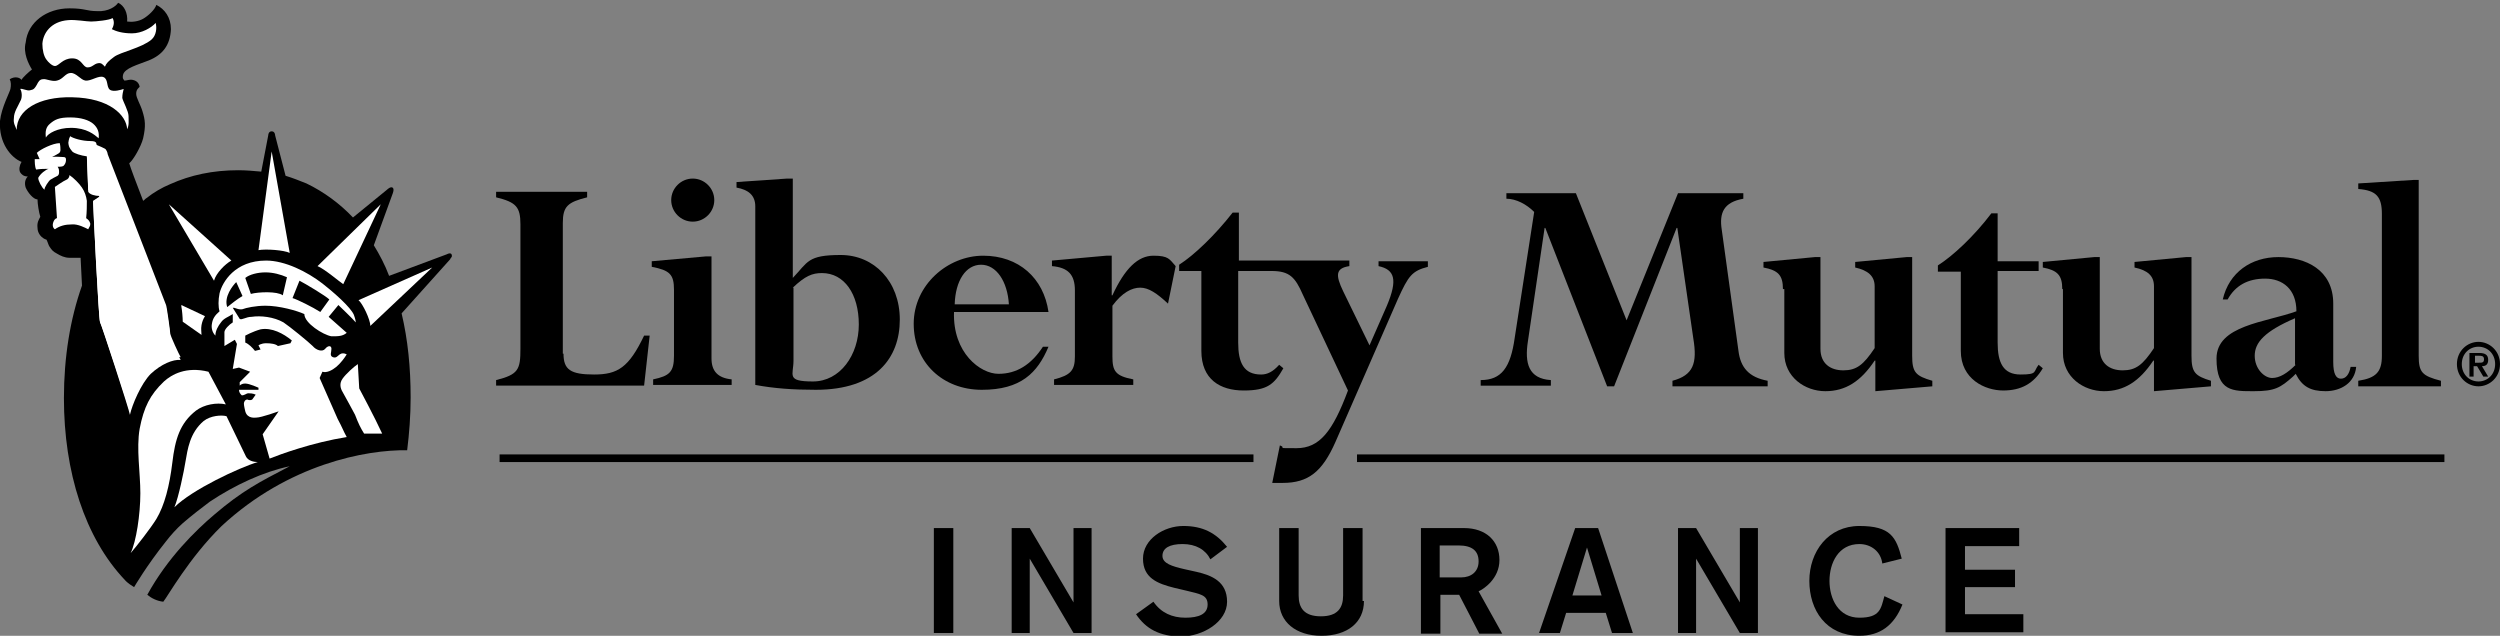 <?xml version="1.0" encoding="UTF-8"?>
<svg id="Layer_1" xmlns="http://www.w3.org/2000/svg" version="1.1" viewBox="0 0 359.8 91.5">
  <rect x="0" y="0" width="359.8" height="91.5" fill="#808080" stroke="none"/>
  <defs>
    <style>
      .st0 {
        fill: #fff;
      }
    </style>
  </defs>
  <path d="M81.1,50.9c0,2.3,1,3,4.4,3s5-1,7.2-5.6h.8l-.8,7.2h-21.3v-.8c3.2-.8,3.5-1.5,3.5-4.5v-17.9c0-2.5-.6-3.2-3.5-3.9v-.8h13.1v.8c-2.8.7-3.5,1.3-3.5,3.7v18.8h0Z"/>
  <path d="M102.4,51.6c0,1.8.9,2.8,2.9,3v.8h-11.3v-.8c2.4-.5,3-1.1,3-3.4v-9.5c0-2.2-.6-2.8-3.2-3.3v-.8l7.8-.7h.8s0,14.7,0,14.7ZM99.7,25.7c1.7,0,3.1,1.4,3.1,3.1s-1.4,3.1-3.1,3.1-3.1-1.4-3.1-3.1,1.4-3.1,3.1-3.1"/>
  <path d="M114.1,41.4c1.8-1.7,2.8-2.1,4.2-2.1,3.2,0,5.3,3,5.3,7.4s-2.7,8.2-6.6,8.2-2.8-.9-2.8-3v-10.5h0ZM114.1,25.7h-.8l-7.3.5v.8c1.7.3,2.7,1.1,2.7,2.7v25.7c2.7.5,5.4.7,8.7.7,8.7,0,12.1-4.6,12.1-10.1s-3.7-9.3-8.5-9.3-4.7,1-6.9,3.3v-14.3h0Z"/>
  <path d="M137.4,43.8c.1-3.4,1.6-5.7,3.8-5.7s3.8,2.4,4,5.7h-7.8ZM150.9,44.9c-.7-4.9-4.3-8.1-9.4-8.1s-10,4.2-10,9.8,4.2,9.5,9.8,9.5,8-2.4,9.6-6.2h-.8c-1.7,2.6-3.8,3.9-6.4,3.9s-6.6-3-6.4-8.9h13.6Z"/>
  <path d="M168.1,43.7c-1.6-1.5-2.8-2.3-4-2.3s-2.6.7-4,2.6v7.3c0,2.1.4,2.8,3,3.3v.8h-11.4v-.8c2.4-.6,3-1.3,3-3.3v-9.5c0-2.3-1-3.3-3.3-3.5v-.8l7.8-.7h.8v5.7h.1c1.8-3.9,3.7-5.7,5.9-5.7s2.3.5,3.2,1.5l-1.1,5.4Z"/>
  <path d="M198.4,37.5v.8c2.3.5,2.8,1.9,1.2,5.7l-2.5,5.7-3.8-7.8c-1.1-2.3-1.1-3.3.9-3.6v-.8h-15.9v-6.9h-.9c-2.5,3.2-5.5,6.1-7.7,7.5v.9h3.2v11.5c0,4.1,2.7,5.7,6.1,5.7s4.4-.9,5.7-3.2l-.6-.5c-.9,1-1.7,1.4-2.6,1.4-2.5,0-3.3-1.7-3.3-4.6v-10.3h4.8c2.6,0,3.4.9,4.5,3.4l6.5,13.8c-2.2,5.9-4.1,8.3-7.4,8.3s-1.3,0-2.4-.4l-1.1,5.4c.7,0,1,0,1.5,0,3.7,0,5.7-1.6,7.6-5.9l9-20.6c1.5-3.3,2-4,4.3-4.6v-.8h-7.1v-.2Z"/>
  <path d="M250.2,50.5c.3,2.4,1.5,3.8,4.2,4.3v.8h-13.7v-.8c3-.8,3.6-2.5,3-6.1l-2.3-15.9h-.1l-9,22.8h-1l-8.9-22.8h-.1l-2.4,16.3c-.5,3.2.1,5.4,3.3,5.6v.8h-10.1v-.8c3,0,4.3-1.8,4.9-6.1l2.8-18.1c-1.1-1.1-2.6-1.9-4-1.9v-.8h10l7.3,18.3,7.4-18.3h9.4v.8c-2.8.5-3.5,2-3.1,4.5l2.4,17.4Z"/>
  <path d="M256.6,41.6c0-2-.7-2.7-2.8-3.1v-.8l7.4-.7h.8v13.2c0,2.1,1.4,3.1,3.3,3.1s2.9-.8,4.5-3.2v-8.9c0-1.5-1-2.3-2.8-2.7v-.8l7.4-.7h.8v14.2c0,2.4.5,2.9,2.9,3.6v.8l-8.2.7v-4.4h-.1c-2,3-4.2,4.4-7.1,4.4s-5.9-2-5.9-5.5v-9.2h-.2Z"/>
  <path d="M282.1,39.1h-3.2v-.9c2.2-1.4,5.2-4.2,7.7-7.5h.9v6.9h5.9v1.4h-5.9v10.3c0,2.9.8,4.6,3.3,4.6s1.8-.4,2.6-1.4l.6.5c-1.3,2.2-3.1,3.2-5.7,3.2s-6.1-1.6-6.1-5.7v-11.4h0Z"/>
  <path d="M296.8,41.6c0-2-.7-2.7-2.8-3.1v-.8l7.4-.7h.8v13.2c0,2.1,1.4,3.1,3.3,3.1s2.9-.8,4.5-3.2v-8.9c0-1.5-.9-2.3-2.8-2.7v-.8l7.4-.7h.8v14.2c0,2.4.5,2.9,2.8,3.6v.8l-8.2.7v-4.4h-.1c-2,3-4.2,4.4-7.1,4.4s-5.9-2-5.9-5.5v-9.2h0Z"/>
  <path d="M330.4,52.5c-1.2,1.2-2.3,1.9-3.4,1.9s-2.5-1.3-2.5-3.2,1.4-3.5,5.8-5.4v6.7h.1ZM335.8,43.7c0-4.9-4-6.7-7.9-6.7s-7.1,2.2-8,6.1h.7c1.1-2,2.9-3,5.4-3s4.5,1.5,4.5,4.7c-4.4,1.6-11.5,2-11.5,6.8s2.4,4.7,5.4,4.7,3.8-.5,5.6-2.1l.4-.4c.9,1.8,2.1,2.5,4.3,2.5s4.2-1.2,4.4-3.5h-.8c-.2,1.1-.7,1.7-1.4,1.7s-1.1-.7-1.1-2.4v-8.4Z"/>
  <path d="M342.8,30.8c0-2.5-.8-3.4-3.4-3.6v-.8l7.9-.5h.8v25.3c0,2.4.5,2.9,3.2,3.6v.8h-11.9v-.8c2.6-.4,3.4-1.3,3.4-3.6v-20.4Z"/>
  <path d="M65,36.6c-.2-.3-.7,0-.7,0l-8.3,3.1c-.6-1.6-1.4-3.1-2.2-4.4l2.7-7.4s.3-.7,0-.9c-.3-.2-.8.3-.8.3l-4.9,4c-1.9-2-4.2-3.7-6.7-4.9-1-.4-2-.8-3-1.1l-1.5-5.8s0-.6-.5-.6-.5.6-.5.6l-1,5.2c-1.1-.1-2.2-.2-3.3-.2-3.7,0-6.9.7-9.8,2-1.2.5-2.4,1.2-3.4,2-.2.1-.3.3-.5.4-1-2.6-1.8-4.7-2-5.4.6-.5,1.7-2.4,2-3.6.4-1.8.3-2.6-.1-3.9-.3-1-.9-1.9-.9-2.5s.3-.8.5-1c-.1-.6-.5-.9-1-1s-.8.1-1.2.1c-.1-.2-.3-.2-.2-.8.2-1,2.2-1.5,3.7-2.1,2-.8,3.1-2.2,3.2-4.5,0-1.7-.9-2.9-2.1-3.5-.2.7-1.2,1.6-1.9,2-.7.4-1.6.5-2.3.4.1-1.2-.4-2.3-1.3-2.7-.3.5-1.4,1.3-3,1.2-1.6,0-1.7-.4-4-.4-3.3,0-6,2-6.3,4.9-.4,1.5.4,3.1.9,3.9-.4.3-1.4,1.2-1.5,1.5-.2-.3-.9-.6-1.7-.1.2.4.2.9.1,1.4S.2,15.5,0,17.4c-.2,3.2,1.6,5.3,3.1,5.9-.3.5-.4,1.1-.2,1.5.2.3.5.6,1.1.6-.4.4-.5,1-.3,1.6.3.7,1.1,1.7,1.7,1.7,0,.6.2,1.9.4,2.5-.2.4-.5.8-.4,1.6,0,.8.6,1.5,1.3,1.7.2.4.3.9.5,1.1.2.3.4.6,1,.9.5.3,1.1.6,1.8.6s1.3,0,1.6,0c0,.2.1,2,.2,4-1.7,4.8-2.6,10.3-2.6,16.2h0c0,10.6,3,20.1,8.8,26.2,0,0,.3.4,1.3,1,0,0,1.8-3.1,4.6-6.6.7-.9,1.5-1.8,2.4-2.6,1.4-1.2,2.7-2.2,3.9-3.1,3.6-2.4,7.7-4.3,11.5-5.1-4.4,2.3-6.8,3.5-10.9,7-2.6,2.2-6.7,6.2-9.6,11.5.6.5,1.4.9,2.3,1,.6-.7,3.7-6.3,8.4-10.9,9.6-8.9,20.8-11,26.7-10.9.3-2.4.5-5,.5-7.6,0-4.3-.4-8.3-1.3-12.1l7-7.8c-.1,0,.4-.4.2-.6"/>
  <path class="st0" d="M12.7,33c-.4-.2-1.5-.8-2.4-.7-.9,0-1.7.2-2.4.7-.3-.2-.4-.6-.2-1.1.2-.5.5-.5.5-.5l-.3-4.5s1.3-.9,1.6-1,.5-.4.5-.7c.6.4,1.4,1.2,1.8,1.8.4.6.6,1.2.7,1.9,0,.7,0,1.6-.1,2.5.3.2.5.4.6.8,0,.4-.2.5-.3.8"/>
  <path class="st0" d="M53.3,46.9c0-.9-1.1-3.2-1.7-3.7l10.6-4.7-8.9,8.4Z"/>
  <path class="st0" d="M24.3,29.4l9,8.1c-.9.5-2.2,1.8-2.5,2.9l-6.5-11Z"/>
  <path class="st0" d="M29.5,45.5c-.3.5-.4.8-.5,1.3-.1.6,0,.9,0,1.4l-2.7-1.9c0-.6-.1-1.7-.2-2.2v-.2l3.4,1.6Z"/>
  <path class="st0" d="M14.4,46.3c-.2-.3-1-16.8-1-17.4l.9-.6v-.3c-.6,0-1.4-.3-1.6-.7l-.2-5.1c-.9-.1-1.8-.4-2.1-.7-.4-.4-.8-.9-.3-1.9.4.3,1.7.7,2.9.7s.7.5,1,.6.9.4,1.1.5c.2.1.4.6.4.8.1.2,8.3,21.5,8.4,21.7.1.2.6,3.8.6,4.1s1.3,3.1,1.5,3.4c-1.1,0-2.9.6-4.3,2s-2.7,4.5-3,5.9c-.1-.5-4.1-12.7-4.3-13"/>
  <path class="st0" d="M24.8,66.6c-.4,3.3-1.1,6.1-2.3,8.1-.8,1.3-2.9,4-3.7,4.9.8-1.6,1.4-5.6,1.4-8.6s-.6-6.4-.1-9.3c.6-3.1,1.5-4.9,3.5-6.8,1.1-1,3.2-2.2,6.4-1.4l2.5,4.7c-1.3-.3-3.1,0-4.3.9-2.3,1.8-3,4.1-3.4,7.5"/>
  <path class="st0" d="M25.1,73c.6-1.4,1.4-5.3,1.6-6.6.3-1.7.6-4.1,2.6-5.8,1-.8,2.6-.9,3.3-.7l2.8,5.8c.3.6,1.1.8,1.7.8-2.7.8-9.5,4-12,6.5"/>
  <path class="st0" d="M49.3,54.5c-.5.7-.3,1.4,0,1.9s1.8,3.3,1.8,3.3c.5,1.3.8,1.9,1.3,2.7h2.6c-1-2.2-3.3-6.5-3.3-6.5l-.2-3.5c-.6.4-1.7,1.4-2.2,2.1"/>
  <path class="st0" d="M37.2,36c1.1-.2,3.7,0,4.5.4l-2.6-14.6-1.9,14.2Z"/>
  <path class="st0" d="M15.5,22.5c-.1-.2-.2-.7-.4-.8-.3-.1-.8-.4-1.1-.5s-.8-.6-1-.6c-1.1,0-2.4-.4-2.9-.7-.5.9-.1,1.4.3,1.9.3.3,1.3.6,2.1.7l.2,5.1c.2.4,1,.6,1.6.6v.2l-.9.6c0,.6.8,17.1,1,17.4s4.2,12.6,4.3,13.3c.3-1.4,1.6-4.5,3-5.9,1.5-1.4,3.2-2.1,4.3-2-.2-.3-1.5-3.1-1.5-3.4s-.5-3.8-.6-4.1c-.2-.4-8.4-21.6-8.4-21.8"/>
  <path class="st0" d="M10.2,18.4c2.3,0,3.4,1,4,1.5.1-.8-.1-1.5-.8-2.1-.6-.5-1.7-.9-3.3-.9s-2.2.3-2.9.9c-.6.5-.7,1.1-.6,2,.3-.6,1.7-1.4,3.6-1.4"/>
  <path class="st0" d="M6.1,6.3c0,.9.2,1.8.6,2.3.2.3.8.9,1.2.9.6,0,1.1-1.1,2.5-1.1s1.5,1.3,2.2,1.3.9-.5,1.5-.6c.5-.1.7.2,1,.5.2-.5.5-.8,1.3-1.4.9-.7,4-1.3,5.4-2.5.7-.6.8-1.7.6-2.4-.6.7-2,1.5-3.4,1.5s-2.3-.3-2.9-.6c.3-.5.4-1.1.1-1.6-.4.3-2.4.5-3.1.5s-2.2-.3-3.3-.2c-2.5.2-3.6,1.9-3.7,3.4"/>
  <path class="st0" d="M10.4,14c5.4.1,7.8,2.6,7.9,4.6.3-.6.2-1.2.2-1.9s-.8-2.1-.9-2.6c0-.5.1-.9.2-1.3-.3.1-1.5.5-2,.1s-.2-1.5-.9-1.8-1.8.6-2.6.5c-.7-.1-1.3-1.1-2.1-1.1s-1.1.9-2,1.1c-.7.2-1.6-.3-2-.2-.5,0-.7.4-.9.8-.3.5-.4.7-1,.8-.4.1-1.1-.3-1.4-.2.2.2.4,1.2,0,1.8-.3.7-.9,1.5-.9,2.4-.1.8.2,1.1.4,1.7,0-2.9,3.2-4.8,7.9-4.7"/>
  <path class="st0" d="M7,24.3c-.4.1-1.2.7-1.5,1.3,0,.4.5,1.4.9,1.7,0-.4.6-1.2.8-1.4.3-.2.7-.4.9-.5.3-.1.4-.3.4-.6s0-.5-.2-.8c.3,0,.8,0,.9-.2.2-.2.3-.5.3-.8s-.1-.4-.4-.4-1.2-.1-1.6,0c0,0,.7-.4.9-.5s.3-.3.3-.5,0-.6-.1-1c-1,0-2.8.9-3.3,1.4l.4.9h-.7c0,.4,0,1.1.2,1.5.6-.1,1.3-.1,1.8-.1"/>
  <path class="st0" d="M51,45.6c0-.7-1.8-2.6-4.6-4.8-2.2-1.7-5.4-3.3-8.1-3.3-4.5,0-6.3,3.1-6.7,4.7-.2,1-.2,2,0,2.6-.7.6-1,1.1-1.1,1.8-.1.5,0,1.2.5,1.7,0-.7.4-1.4.8-1.9.4-.6,1.1-.8,1.7-1.2v1.2c-.5.3-1.2,1-1.2,1.4v2l1.5-.9.3.6-.6,3.6.9-.2,1.6.6-1.5,1.5v.5s.2-.3.8-.3,1.9.6,1.9.6v.3h-2.8c0,.4.2.6.4.8.4,0,.7-.3.9-.3s.7,0,1.1.2l-.5.7s-.3.2-.7,0c-.3,0-.5.3-.5.6s.2,1.1.2,1.1c.3,1.1,1.4.9,1.6.9.7,0,3.2-.9,3.2-.9l-2.3,3.3,1,3.5c1.5-.6,6.1-2.3,11.1-3.1-.5-.9-.6-1.3-1.3-2.6l-2.6-5.9.4-.9c.6.2,1.4-.2,2-.7s1.2-1.3,1.5-1.8c-.4-.2-.7-.2-1,0-.3.2-.5.6-1,.4-.5-.2-.2-.7-.2-1.2,0-.5-.5-.5-.9,0s-1.3.2-1.8-.4c-.6-.6-3.3-2.8-4.2-3.4-1.4-.8-3.3-1-4.6-.8-.8,0-1.4.5-1.7.3l-1-1.6h.2c.4.1.7.3,1.2.2.5-.2,1.9-.5,3.3-.5,2,0,4.5.7,5.6,1.2,0,1.3,2.7,3,3.9,3.2,1,0,1.6,0,2.2-.5l-2.6-2.3,1.4-1.7s2.2,2.1,2.5,2.5c0-.2-.1-.6-.2-.9M35.3,48.3s1.1-.6,2.2-.9c1.6-.3,3.3.6,4.5,1.6l-.2.4-1.8.4c-.3-.3-1-.4-1.7-.4s-1.1.3-1.1.3l.3.6-.8.2c-.4-.5-.9-1-1.4-1.2v-1ZM32.7,44.2c-.5-1.5.8-3.1,1.3-3.6l.9,2c-.7.4-1.7,1.2-2.2,1.6M40.7,42.5c-.8-.6-3.5-.5-4.6-.2l-.8-2.3c.6-.5,1.8-.8,2.9-.8s2.2.3,3.1.7l-.6,2.6ZM46.1,44.9c-1.1-.7-3.3-1.8-4-2l1-2.5c.8.4,3.8,2.2,4.3,2.7l-1.3,1.8Z"/>
  <path class="st0" d="M45.7,38.3c1,.4,3.1,2.2,3.7,2.6l5.4-11.5-9.1,8.9Z"/>
  <path d="M356.7,49.2c1.6,0,3.1,1.3,3.1,3.2s-1.5,3.2-3.1,3.2-3.1-1.3-3.1-3.2,1.5-3.2,3.1-3.2M356.7,54.9c1.3,0,2.4-1,2.4-2.5s-1.1-2.5-2.4-2.5-2.4,1-2.4,2.5c0,1.5,1.1,2.5,2.4,2.5M355.5,50.8h1.3c.9,0,1.3.3,1.3,1s-.4.9-.9.9l.9,1.5h-.7l-.9-1.5h-.5v1.5h-.6v-3.4h.1ZM356.2,52.2h.6c.4,0,.7,0,.7-.5s-.4-.5-.7-.5h-.6v1Z"/>
  <rect x="71.9" y="65.4" width="108.5" height="1.1"/>
  <rect x="195.3" y="65.4" width="156.5" height="1.1"/>
  <path d="M134.4,76h2.8v15.1h-2.8v-15.1Z"/>
  <path d="M145.6,76h2.6l6.3,10.7h0v-10.7h2.6v15.1h-2.6l-6.3-10.7h0v10.7h-2.6v-15.1Z"/>
  <path d="M166,86.6c1.1,1.6,2.7,2.3,4.6,2.3s3.2-.5,3.2-1.9-1.1-1.5-3.1-2l-1.7-.4c-2.4-.6-4.5-1.4-4.5-4.2s3-4.7,5.8-4.7,4.7,1,6.3,3l-2.4,1.8c-.7-1.4-2.1-2.2-4-2.2s-2.9.6-2.9,1.7,1.4,1.5,3.1,1.9l1.8.4c2.2.5,4.4,1.4,4.4,4.3s-3.5,5-6.6,5-5.1-1.1-6.5-3.2l2.5-1.8Z"/>
  <path d="M196.3,86.5c0,3.1-2.4,5-6.1,5s-6.1-2-6.1-5v-10.5h2.8v9.7c0,1.8.8,3,3.2,3s3.2-1.2,3.2-3v-9.7h2.8v10.5h.2Z"/>
  <path d="M204.4,76h6.3c3.2,0,5.1,1.9,5.1,4.6s-2.3,4.2-3,4.5l3.4,6.1h-3.3l-2.9-5.6h-2.7v5.6h-2.8v-15.2h-.1ZM207.2,83.1h3.1c1.4,0,2.5-.8,2.5-2.3s-.9-2.3-2.9-2.3h-2.7v4.6h0Z"/>
  <path d="M226.7,76h3.3l5,15.1h-3l-.9-2.9h-5.7l-.9,2.9h-3l5.2-15.1ZM228.4,78.8h0l-2.1,6.9h4.2l-2.1-6.9Z"/>
  <path d="M241.5,76h2.6l6.3,10.7h0v-10.7h2.6v15.1h-2.6l-6.3-10.7h0v10.7h-2.6v-15.1Z"/>
  <path d="M270.9,81.1c-.2-1.7-1.6-2.8-3.3-2.8-3,0-4.3,2.7-4.3,5.3s1.3,5.3,4.3,5.3,3.1-1.3,3.6-3.1l2.6,1.2c-1.2,3-3.2,4.5-6.2,4.5-4.8,0-7.2-3.7-7.2-7.9s2.7-7.9,7.2-7.9,5.3,1.6,6.1,4.7l-2.8.7Z"/>
  <path d="M279.9,76h10.7v2.6h-7.8v3.4h7.2v2.5h-7.2v3.9h8.4v2.6h-11.2v-15h-.1Z"/>
</svg>